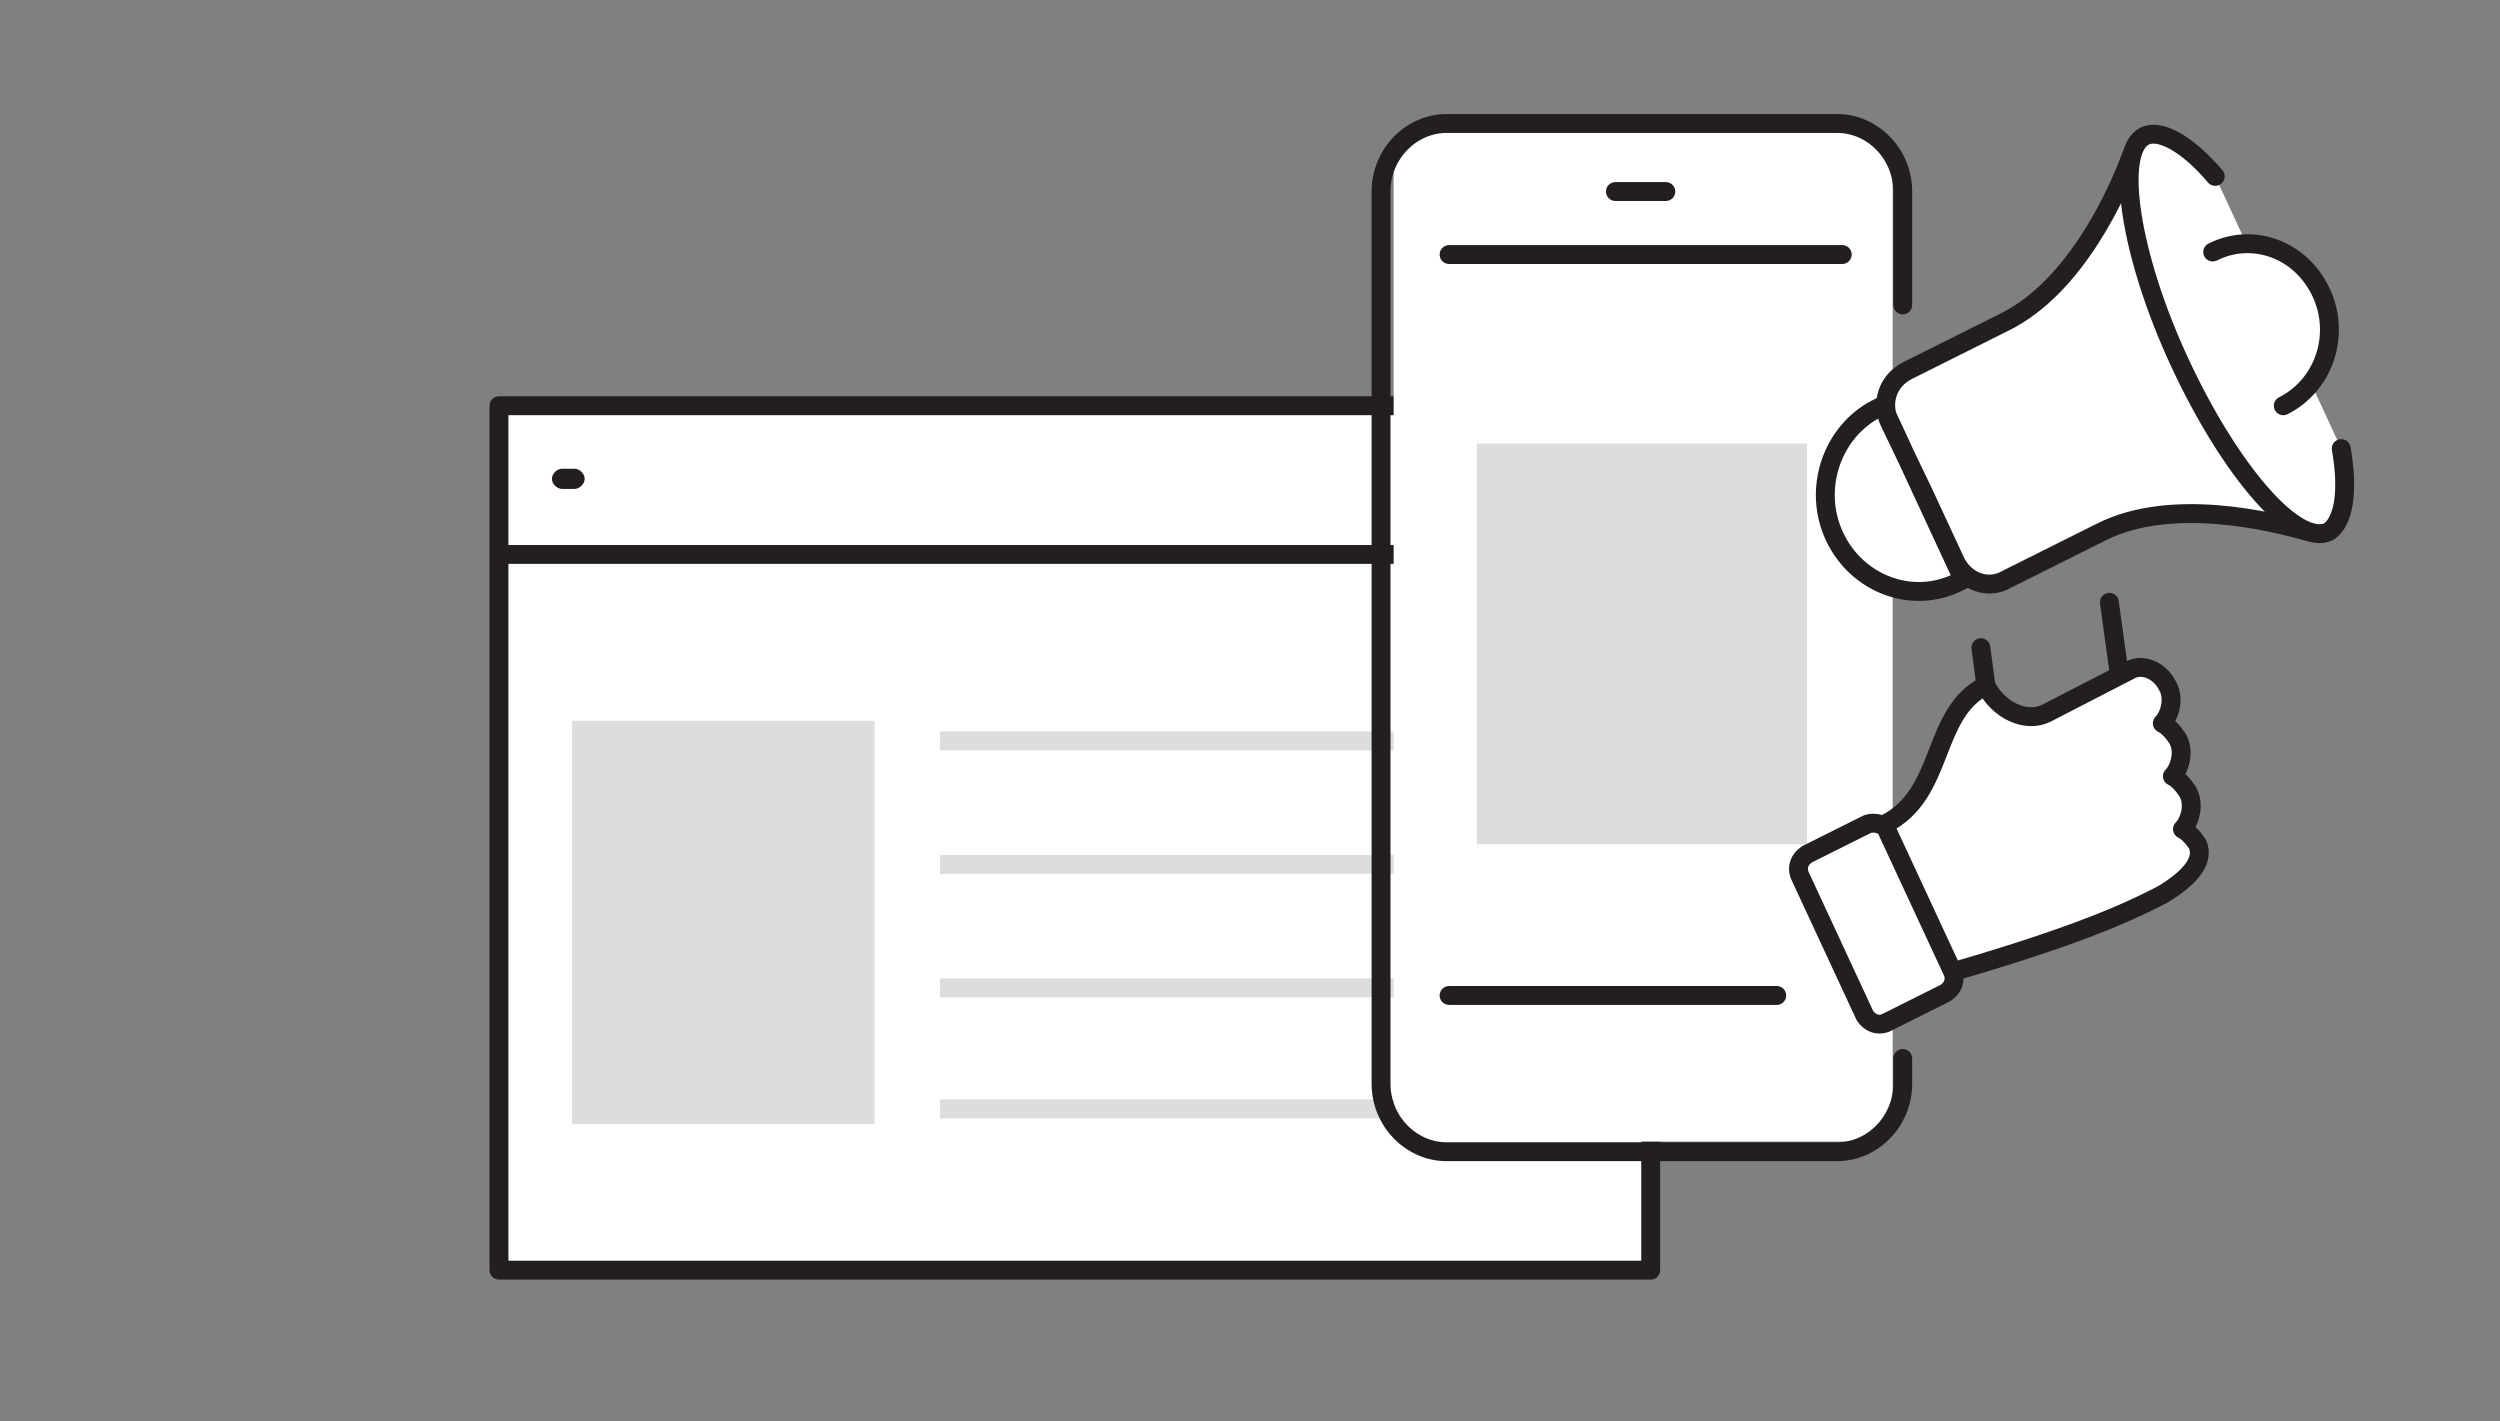 <?xml version="1.0" encoding="UTF-8"?>
<svg xmlns="http://www.w3.org/2000/svg" xmlns:xlink="http://www.w3.org/1999/xlink" version="1.1" id="Ebene_1" x="0px" y="0px" viewBox="0 0 99.2 56.4" style="enable-background:new 0 0 99.2 56.4;" xml:space="preserve">
<rect x="0" y="0" width="99.2" height="56.4" fill="#808080" stroke="none"/>
<style type="text/css">
	.st0{fill:#FFFFFF;}
	.st1{fill:none;stroke:#231F20;stroke-width:0.75;stroke-linecap:round;stroke-linejoin:round;}
	.st2{fill:#DCDDDE;}
	.st3{fill:none;stroke:#DCDDDE;stroke-width:0.75;}
	.st4{fill:none;}
	.st5{fill:#FFFFFF;stroke:#231F20;stroke-width:0.75;stroke-linecap:round;stroke-linejoin:round;}
	.st6{fill:#231F20;}
</style>
<g>
	<path class="st0" d="M44.2,22h21.3C65.5,22,44.2,22,44.2,22z M19.8,50.4h45.7V22H19.8V50.4z M19.8,16.1V22h0h45.8v-5.9H19.8z"></path>
	<path class="st1" d="M44.8,22h-25v-5.9h45.7V22H44.8z M65.5,22v28.4H19.8V22"></path>
	<rect x="22.7" y="28.6" class="st2" width="12" height="16"></rect>
	<line class="st3" x1="37.3" y1="29.4" x2="64.1" y2="29.4"></line>
	<line class="st3" x1="37.3" y1="39.2" x2="64.1" y2="39.2"></line>
	<line class="st3" x1="37.3" y1="44" x2="64.1" y2="44"></line>
	<line class="st3" x1="37.3" y1="34.3" x2="64.1" y2="34.3"></line>
	<g>
		<path class="st0" d="M57.1,4.9h16.2c1,0,1.8,0.8,1.8,1.8v36.8c0,1-0.8,1.8-1.8,1.8H57.1c-1,0-1.8-0.8-1.8-1.8V6.7    C55.3,5.7,56.1,4.9,57.1,4.9z"></path>
		<path class="st1" d="M57.5,10.1h15.6 M75.5,12.1V7.6c0-1.5-1.2-2.7-2.6-2.7H57.4c-1.4,0-2.6,1.2-2.6,2.7v31.9 M75.5,42v1    c0,1.5-1.2,2.7-2.6,2.7H57.4c-1.4,0-2.6-1.2-2.6-2.7v-3.6 M57.5,39.5h13 M64.1,7.6h2"></path>
	</g>
	<rect x="58.6" y="17.6" class="st2" width="13.1" height="15.9"></rect>
	<g>
		<path class="st4" d="M84.1,26.8l-0.4-2.9 M78.8,27.2l-0.2-1.5 M92.9,17.8c0.3,1.7,0.1,2.9-0.5,3.3c-1.3,0.6-3.9-2.4-5.9-6.7    c-2-4.3-2.6-8.4-1.4-9c0.6-0.3,1.7,0.3,2.8,1.6 M87.8,10c1.6-0.8,3.5-0.1,4.3,1.6c0.8,1.7,0.1,3.7-1.5,4.5 M77.7,23.1l0.2-0.1    l-3.2-6.9l-0.2,0.1c-1.8,0.9-2.6,3.2-1.7,5.1S75.9,24,77.7,23.1 M91.6,21.1c-1.4-0.4-5.4-1.4-8.2,0l-3.8,1.9    c-0.7,0.4-1.6,0.1-2-0.7l-1.3-2.8L75,16.8c-0.4-0.8-0.1-1.7,0.7-2.1l3.8-1.9c2.9-1.4,4.6-5.3,5.1-6.7 M74.8,40.6l2.4-1.2    c0.3-0.2,0.4-0.5,0.3-0.8l-2.6-5.6c-0.1-0.3-0.5-0.4-0.8-0.3l-2.4,1.2c-0.3,0.2-0.4,0.5-0.3,0.8l2.6,5.6    C74.2,40.6,74.5,40.7,74.8,40.6 M74.8,32.7c2.4-1.2,1.8-4.4,4-5.5c0.5,1,1.6,1.5,2.4,1.1l3.3-1.7c0.5-0.3,1.2,0,1.5,0.6    c0.3,0.5,0.1,1.2-0.2,1.5c0.2,0.1,0.4,0.3,0.6,0.6c0.3,0.5,0.1,1.2-0.2,1.5c0.2,0.1,0.4,0.3,0.6,0.6c0.3,0.5,0.1,1.2-0.2,1.5    c0.2,0.1,0.4,0.3,0.6,0.6c0.3,0.7-0.4,1.4-1.4,2c-0.8,0.4-2.6,1.4-8.1,3"></path>
		<path class="st5" d="M84.1,26.8l-0.4-2.9 M78.8,27.2l-0.2-1.5 M92.9,17.8c0.3,1.7,0.1,2.9-0.5,3.3c-1.3,0.6-3.9-2.4-5.9-6.7    c-2-4.3-2.6-8.4-1.4-9c0.6-0.3,1.7,0.3,2.8,1.6 M87.8,10c1.6-0.8,3.5-0.1,4.3,1.6c0.8,1.7,0.1,3.7-1.5,4.5 M77.7,23.1l0.2-0.1    l-3.2-6.9l-0.2,0.1c-1.8,0.9-2.6,3.2-1.7,5.1S75.9,24,77.7,23.1L77.7,23.1z M91.6,21.1c-1.4-0.4-5.4-1.4-8.2,0l-3.8,1.9    c-0.7,0.4-1.6,0.1-2-0.7l-1.3-2.8L75,16.8c-0.4-0.8-0.1-1.7,0.7-2.1l3.8-1.9c2.9-1.4,4.6-5.3,5.1-6.7 M74.8,40.6l2.4-1.2    c0.3-0.2,0.4-0.5,0.3-0.8l-2.6-5.6c-0.1-0.3-0.5-0.4-0.8-0.3l-2.4,1.2c-0.3,0.2-0.4,0.5-0.3,0.8l2.6,5.6    C74.2,40.6,74.5,40.7,74.8,40.6z M74.8,32.7c2.4-1.2,1.8-4.4,4-5.5c0.5,1,1.6,1.5,2.4,1.1l3.3-1.7c0.5-0.3,1.2,0,1.5,0.6    c0.3,0.5,0.1,1.2-0.2,1.5c0.2,0.1,0.4,0.3,0.6,0.6c0.3,0.5,0.1,1.2-0.2,1.5c0.2,0.1,0.4,0.3,0.6,0.6c0.3,0.5,0.1,1.2-0.2,1.5    c0.2,0.1,0.4,0.3,0.6,0.6c0.3,0.7-0.4,1.4-1.4,2c-0.8,0.4-2.6,1.4-8.1,3"></path>
	</g>
</g>
<path class="st6" d="M22.8,19.4h-0.5c-0.2,0-0.4-0.2-0.4-0.4s0.2-0.4,0.4-0.4h0.5c0.2,0,0.4,0.2,0.4,0.4S23,19.4,22.8,19.4z"></path>
</svg>
